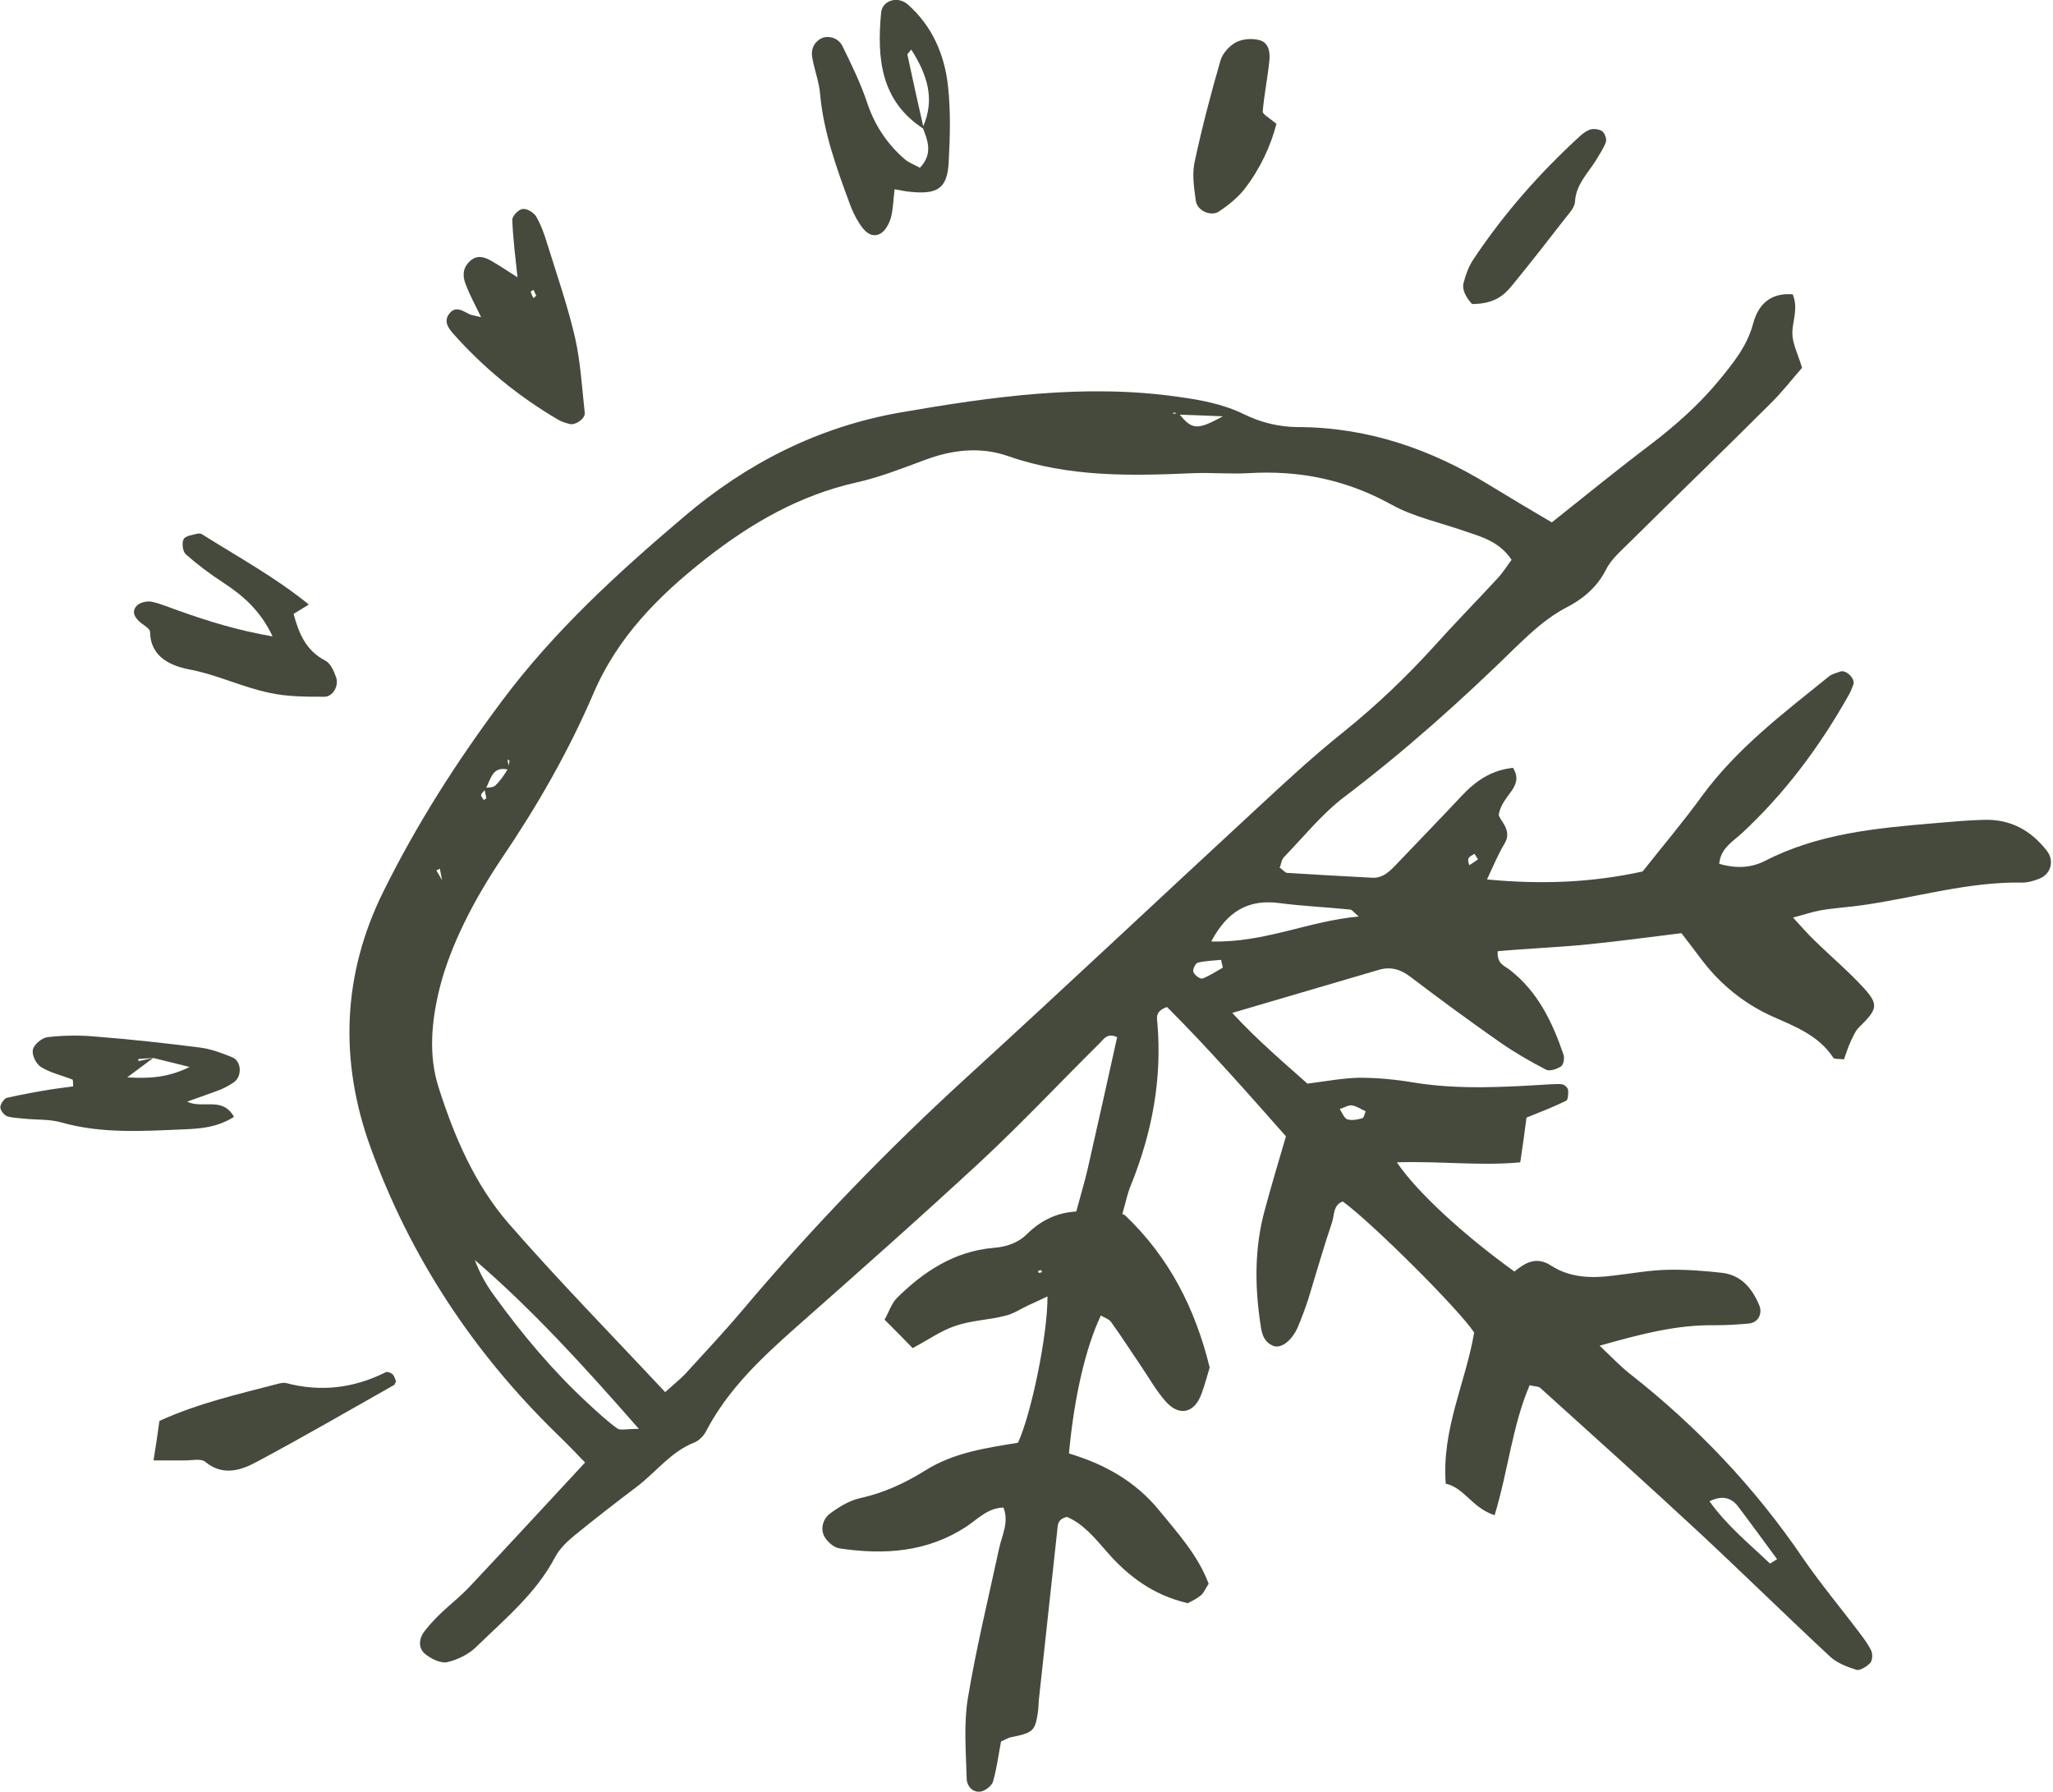 <?xml version="1.0" encoding="UTF-8"?><svg id="Ebene_2" xmlns="http://www.w3.org/2000/svg" viewBox="0 0 59.23 51.69"><defs><style>.cls-1{fill:#454a3c;}</style></defs><g id="Ebene_4"><path class="cls-1" d="m32.46,35.06c1.27,1.21,2.02,2.68,2.44,4.39-.07.23-.14.5-.24.77-.2.54-.63.65-1.02.22-.27-.3-.47-.66-.7-1-.3-.44-.58-.88-.89-1.31-.06-.08-.19-.12-.29-.18-.44.93-.77,2.35-.92,3.98,1.01.3,1.92.8,2.61,1.65.54.66,1.12,1.3,1.42,2.11-.09.13-.13.25-.22.33-.12.1-.27.17-.38.23-.99-.23-1.72-.77-2.35-1.5-.34-.39-.68-.8-1.14-.99-.29.07-.26.26-.28.41-.18,1.63-.35,3.25-.53,4.88-.01.12-.01.25-.03.37-.08.52-.14.57-.79.7-.07.02-.14.06-.27.12-.07.36-.12.77-.23,1.15-.03.12-.21.26-.34.29-.24.05-.41-.15-.42-.35-.02-.77-.09-1.56.03-2.32.24-1.45.59-2.88.9-4.32.08-.39.3-.77.13-1.2-.45.01-.74.33-1.07.55-1.13.74-2.37.82-3.65.63-.17-.02-.36-.19-.45-.35-.12-.23-.03-.51.17-.66.26-.19.55-.37.86-.44.69-.15,1.31-.44,1.9-.81.82-.51,1.75-.64,2.66-.79.39-.85.86-3.15.85-4.22-.2.09-.38.18-.56.26-.22.1-.43.25-.67.3-.47.12-.97.13-1.43.29-.42.14-.79.41-1.23.64-.27-.28-.52-.53-.81-.82.13-.23.2-.47.36-.63.77-.76,1.65-1.34,2.77-1.44.39-.03.72-.14.99-.41.39-.38.85-.61,1.41-.64.12-.45.24-.84.33-1.23.29-1.27.57-2.54.85-3.8-.3-.14-.4.08-.53.2-1.13,1.12-2.23,2.29-3.39,3.37-1.77,1.64-3.58,3.24-5.39,4.84-.98.87-1.92,1.76-2.54,2.94-.07.14-.2.28-.34.34-.67.26-1.09.83-1.63,1.25-.62.47-1.23.94-1.83,1.43-.22.18-.44.39-.57.64-.55,1.04-1.44,1.77-2.26,2.57-.22.22-.54.38-.85.45-.19.04-.47-.1-.64-.24-.21-.18-.17-.46,0-.67.15-.19.32-.37.5-.54.27-.25.56-.48.81-.75,1.09-1.16,2.17-2.33,3.31-3.56-.25-.26-.53-.55-.82-.83-2.41-2.35-4.22-5.09-5.37-8.26-.91-2.51-.81-5,.37-7.38.96-1.94,2.12-3.76,3.43-5.51,1.51-2.02,3.34-3.69,5.25-5.31,1.82-1.55,3.89-2.59,6.23-3,2.66-.46,5.33-.84,8.04-.45.65.09,1.29.21,1.88.5.49.24.99.36,1.53.37,2.02,0,3.86.63,5.56,1.68.59.36,1.18.71,1.79,1.07.98-.78,1.9-1.53,2.84-2.24.72-.55,1.39-1.14,1.97-1.84.42-.51.83-1.01,1-1.66.15-.56.51-.89,1.14-.84.17.41-.01.77-.01,1.12,0,.3.16.6.28,1-.29.33-.58.71-.93,1.05-1.33,1.33-2.69,2.64-4.02,3.96-.26.26-.56.51-.71.82-.26.51-.68.85-1.13,1.08-.56.29-1,.7-1.44,1.12-1.58,1.55-3.22,3.02-4.99,4.36-.64.49-1.16,1.14-1.73,1.73-.07.07-.08.21-.12.3.09.06.15.14.21.15.82.05,1.63.1,2.45.14.32.02.52-.19.72-.4.62-.65,1.25-1.3,1.86-1.95.4-.43.85-.75,1.49-.82.34.55-.3.76-.41,1.34-.01.15.41.44.17.84-.18.3-.32.63-.51,1.04,1.58.15,3.03.09,4.49-.23.57-.72,1.18-1.44,1.73-2.2,1.01-1.37,2.35-2.38,3.65-3.43.09-.07.22-.1.33-.14.17-.05.43.21.37.38-.04.11-.09.23-.15.33-.83,1.47-1.83,2.81-3.07,3.96-.26.24-.61.43-.65.88.45.13.89.13,1.31-.08,1.53-.79,3.2-.95,4.87-1.09.49-.04.98-.09,1.47-.1.75-.02,1.34.3,1.8.89.23.29.12.68-.22.81-.15.06-.32.11-.47.11-1.57-.03-3.07.43-4.61.65-.4.06-.81.08-1.22.15-.23.04-.46.12-.8.21.25.27.43.48.63.67.47.46.97.88,1.41,1.36.44.49.4.61-.15,1.15-.1.1-.16.26-.23.4-.08.17-.13.35-.19.51-.16-.02-.28,0-.31-.05-.43-.65-1.11-.9-1.78-1.2-.79-.36-1.46-.9-1.99-1.59-.2-.26-.39-.52-.61-.8-.9.11-1.78.23-2.67.32-.88.09-1.77.12-2.63.2-.03.37.2.42.35.54.81.63,1.23,1.51,1.55,2.45.03.09,0,.28-.07.33-.12.08-.33.15-.43.1-.47-.24-.93-.51-1.36-.81-.87-.61-1.73-1.24-2.57-1.88-.29-.22-.58-.29-.91-.19-1.36.4-2.72.8-4.22,1.24.76.82,1.51,1.45,2.17,2.04.55-.07,1.02-.16,1.49-.17.53,0,1.06.05,1.59.14,1.3.21,2.61.13,3.91.05.12,0,.25-.02.36,0,.07.01.16.1.17.16.01.1,0,.28-.05.31-.36.18-.73.32-1.15.49-.05.4-.11.82-.18,1.29-1.15.11-2.32-.04-3.56,0,.58.86,1.92,2.09,3.39,3.15.31-.25.63-.45,1.06-.17.54.35,1.16.37,1.78.29.53-.06,1.06-.16,1.59-.17.53-.01,1.06.03,1.58.09.54.07.85.45,1.05.92.11.25-.02.51-.29.54-.32.03-.65.05-.98.05-1.11-.02-2.16.26-3.33.59.34.32.58.58.86.8,1.95,1.53,3.63,3.3,5.02,5.35.51.74,1.09,1.43,1.63,2.15.12.16.25.33.33.51.04.09.03.27-.03.34-.1.1-.29.23-.4.2-.26-.08-.55-.19-.75-.37-1.29-1.2-2.54-2.43-3.83-3.63-1.5-1.39-3.02-2.76-4.54-4.13-.05-.05-.15-.04-.31-.08-.5,1.17-.62,2.47-1.01,3.75-.65-.21-.87-.79-1.41-.91-.12-1.58.58-2.93.82-4.36-.44-.67-2.94-3.16-3.79-3.78-.28.1-.24.39-.31.6-.25.74-.46,1.48-.69,2.23-.09.27-.19.54-.3.8-.18.4-.49.63-.72.53-.31-.14-.33-.44-.37-.72-.15-1.06-.15-2.12.13-3.16.19-.71.4-1.41.62-2.16-1.14-1.29-2.26-2.56-3.43-3.73-.33.11-.3.3-.28.45.14,1.62-.15,3.17-.76,4.68-.11.26-.16.54-.25.84Zm-19.68-9.63c-.17.13-.35.26-.33.51-.09.16-.18.32-.27.48-.09.16-.17.33-.26.49-.04.03-.07.06-.11.09,0-.04-.01-.07-.02-.11.05,0,.1,0,.14.01-.07-.25.05-.4.26-.49-.06-.24.03-.39.26-.48-.02-.25.03-.45.31-.51-.02-.12-.05-.24-.07-.36-.03.02-.07.03-.1.05.06.1.12.21.18.31Zm1.91-3.22c-.49-.14-.53.28-.68.55-.04.06-.11.11-.13.17-.01.04.05.1.08.15.02-.02.07-.04.07-.06-.02-.1-.04-.19-.06-.29.11-.02.25,0,.32-.07.15-.14.26-.31.37-.49.01-.07.03-.15.04-.22,0-.01-.04-.03-.06-.04.02.1.04.2.06.3Zm19.3-10.24s-.06-.06-.1-.07c-.02,0-.05.02-.07.03.06,0,.13,0,.19,0,.38.47.52.49,1.27.08-.53-.02-.91-.04-1.3-.05Zm-14.8,28.19c.28-.25.47-.4.63-.58.55-.6,1.11-1.2,1.64-1.83,2.01-2.38,4.17-4.61,6.47-6.71,2.78-2.54,5.52-5.12,8.28-7.67.84-.78,1.68-1.56,2.57-2.27.93-.75,1.78-1.56,2.58-2.44.6-.67,1.23-1.31,1.84-1.97.16-.17.28-.37.41-.54-.36-.54-.89-.67-1.39-.84-.69-.24-1.44-.4-2.07-.75-1.3-.72-2.66-1-4.13-.91-.53.03-1.06-.02-1.59,0-1.8.08-3.59.12-5.34-.49-.8-.28-1.61-.19-2.41.11-.65.24-1.3.5-1.98.65-1.64.37-3.04,1.18-4.34,2.2-1.36,1.07-2.55,2.26-3.25,3.91-.71,1.65-1.61,3.22-2.62,4.71-.41.61-.79,1.25-1.11,1.91-.28.58-.53,1.2-.69,1.83-.24.96-.34,1.96-.03,2.91.45,1.41,1.04,2.78,2.01,3.9,1.42,1.63,2.94,3.18,4.52,4.87Zm-.75,1.07c-1.62-1.85-3.08-3.45-4.74-4.88.14.38.33.72.56,1.03.81,1.12,1.7,2.18,2.72,3.12.27.25.54.5.83.71.09.06.26.01.63.01Zm16.51-14.07c1.54.04,2.8-.59,4.25-.72-.14-.12-.19-.19-.24-.2-.69-.07-1.38-.1-2.07-.19-.88-.11-1.48.24-1.94,1.1Zm16.11,17.95c.07-.04.14-.09.21-.13-.38-.51-.75-1.03-1.14-1.54-.2-.25-.47-.3-.81-.13.5.7,1.15,1.23,1.75,1.8Zm-15.78-17.19c-.02-.08-.03-.15-.05-.23-.22.02-.46.03-.67.08-.07.02-.16.2-.13.27.03.09.2.21.26.19.21-.08.4-.21.6-.32Zm3.37,4.07c.08.12.13.27.22.3.13.04.29.01.43-.03.05-.01.07-.13.1-.2-.13-.06-.26-.15-.39-.17-.1-.02-.22.06-.35.1Zm3.99-7.2c-.04-.07-.07-.11-.1-.16-.06.04-.14.07-.17.13-.03.05,0,.13.02.2.08-.05.17-.11.25-.17Zm-12.6,11.85l-.09.02s.01.06.02.06c.03,0,.06-.01.09-.02,0-.02-.02-.04-.02-.06Z"/><path class="cls-1" d="m26.65,3.72c-1.25-.81-1.35-2.04-1.23-3.35.03-.36.48-.49.76-.25.71.62,1.07,1.45,1.17,2.36.08.73.06,1.47.02,2.2-.04.76-.32.94-1.14.85-.12-.01-.23-.04-.42-.07-.04.3-.04.58-.11.83-.05.17-.17.39-.32.46-.26.12-.45-.09-.59-.31-.11-.17-.2-.36-.27-.55-.38-1.03-.76-2.07-.86-3.18-.03-.36-.17-.71-.23-1.07-.03-.21.04-.4.24-.52.19-.11.5-.05.63.2.27.55.54,1.1.73,1.68.22.64.58,1.17,1.08,1.6.12.1.27.15.43.24.38-.4.23-.78.08-1.16.37-.82.13-1.53-.33-2.25-.07.09-.12.13-.11.15.15.71.31,1.42.47,2.13Z"/><path class="cls-1" d="m2.08,31.14c-.3-.12-.63-.19-.9-.36-.14-.09-.27-.35-.23-.5.03-.15.26-.34.42-.36.44-.05.9-.06,1.35-.02,1.02.08,2.03.19,3.05.32.32.04.63.16.93.28.27.11.29.55.05.72-.13.09-.28.17-.43.23-.29.11-.59.21-.92.33.44.22,1.02-.16,1.35.44-.49.31-.98.34-1.45.36-1.18.05-2.37.13-3.53-.2-.35-.1-.73-.07-1.09-.11-.16-.02-.33-.02-.48-.07-.09-.04-.19-.17-.19-.26,0-.09.11-.25.19-.27.44-.1.88-.18,1.32-.25.19-.03.39-.05.59-.08,0-.06,0-.12-.01-.19Zm2.34-.62l-.43.03s0,.04.01.06c.14-.03.28-.06.42-.09-.21.16-.43.32-.75.56.67.04,1.19,0,1.8-.3-.43-.11-.74-.18-1.05-.26Z"/><path class="cls-1" d="m13.87,9.13c-.19-.39-.32-.63-.42-.89-.1-.24-.12-.47.08-.68.22-.23.45-.15.67-.02.24.14.48.3.73.46-.06-.57-.13-1.11-.15-1.66,0-.11.18-.3.3-.31.12-.02.32.1.39.22.14.24.24.52.32.79.28.9.59,1.79.8,2.7.16.71.2,1.44.28,2.17.02.17-.28.37-.44.32-.12-.03-.24-.07-.34-.13-1.14-.67-2.14-1.49-3.02-2.48-.14-.16-.26-.34-.13-.54.2-.3.43-.09.64,0,.04.01.08.02.3.07Zm1.6-.6c-.03-.06-.05-.11-.08-.17-.03.02-.08.05-.08.06.02.06.05.12.08.18.03-.02.05-.04.08-.07Z"/><path class="cls-1" d="m7.86,18.35c-.35-.74-.85-1.17-1.43-1.55-.37-.24-.73-.51-1.07-.81-.09-.08-.12-.33-.06-.44.06-.1.27-.12.42-.16.03,0,.08,0,.12.03,1.03.65,2.1,1.23,3.07,2.02-.18.11-.31.19-.44.27.15.55.35,1.06.92,1.35.15.08.25.31.31.49.08.24-.1.55-.34.55-.52,0-1.06,0-1.57-.11-.79-.16-1.53-.53-2.34-.68-.5-.1-1.11-.34-1.12-1.08,0-.09-.16-.18-.25-.25-.18-.14-.3-.32-.14-.5.09-.1.3-.15.44-.12.28.06.54.18.81.27.84.3,1.69.56,2.68.73Z"/><path class="cls-1" d="m11.42,39.86s-.03.09-.06.1c-1.31.74-2.62,1.5-3.95,2.21-.46.25-.98.42-1.49,0-.12-.1-.38-.04-.58-.04-.27,0-.55,0-.91,0,.07-.44.12-.78.17-1.14,1.12-.51,2.27-.77,3.42-1.07.08-.02.17-.04.24-.02.99.26,1.94.15,2.86-.31.05-.03.16.01.21.06.05.05.07.14.1.21Z"/><path class="cls-1" d="m36.83,3.56c-.17.66-.48,1.32-.93,1.9-.2.25-.46.46-.73.64-.24.16-.64-.03-.67-.31-.05-.36-.11-.74-.04-1.09.21-.99.47-1.98.75-2.95.06-.21.26-.43.45-.53.19-.1.47-.12.68-.06.27.07.31.36.28.61-.05.48-.15.97-.19,1.45,0,.08.18.17.39.35Z"/><path class="cls-1" d="m42.47,8.77s-.31-.31-.25-.59c.06-.23.14-.47.27-.67.88-1.33,1.93-2.52,3.1-3.59.09-.08.2-.16.31-.19.1-.02.25,0,.33.06.07.06.13.22.1.31-.07.19-.19.36-.29.53-.23.37-.57.69-.6,1.18,0,.14-.13.3-.23.42-.52.67-1.05,1.35-1.59,2.01-.23.28-.51.53-1.15.53Z"/></g></svg>